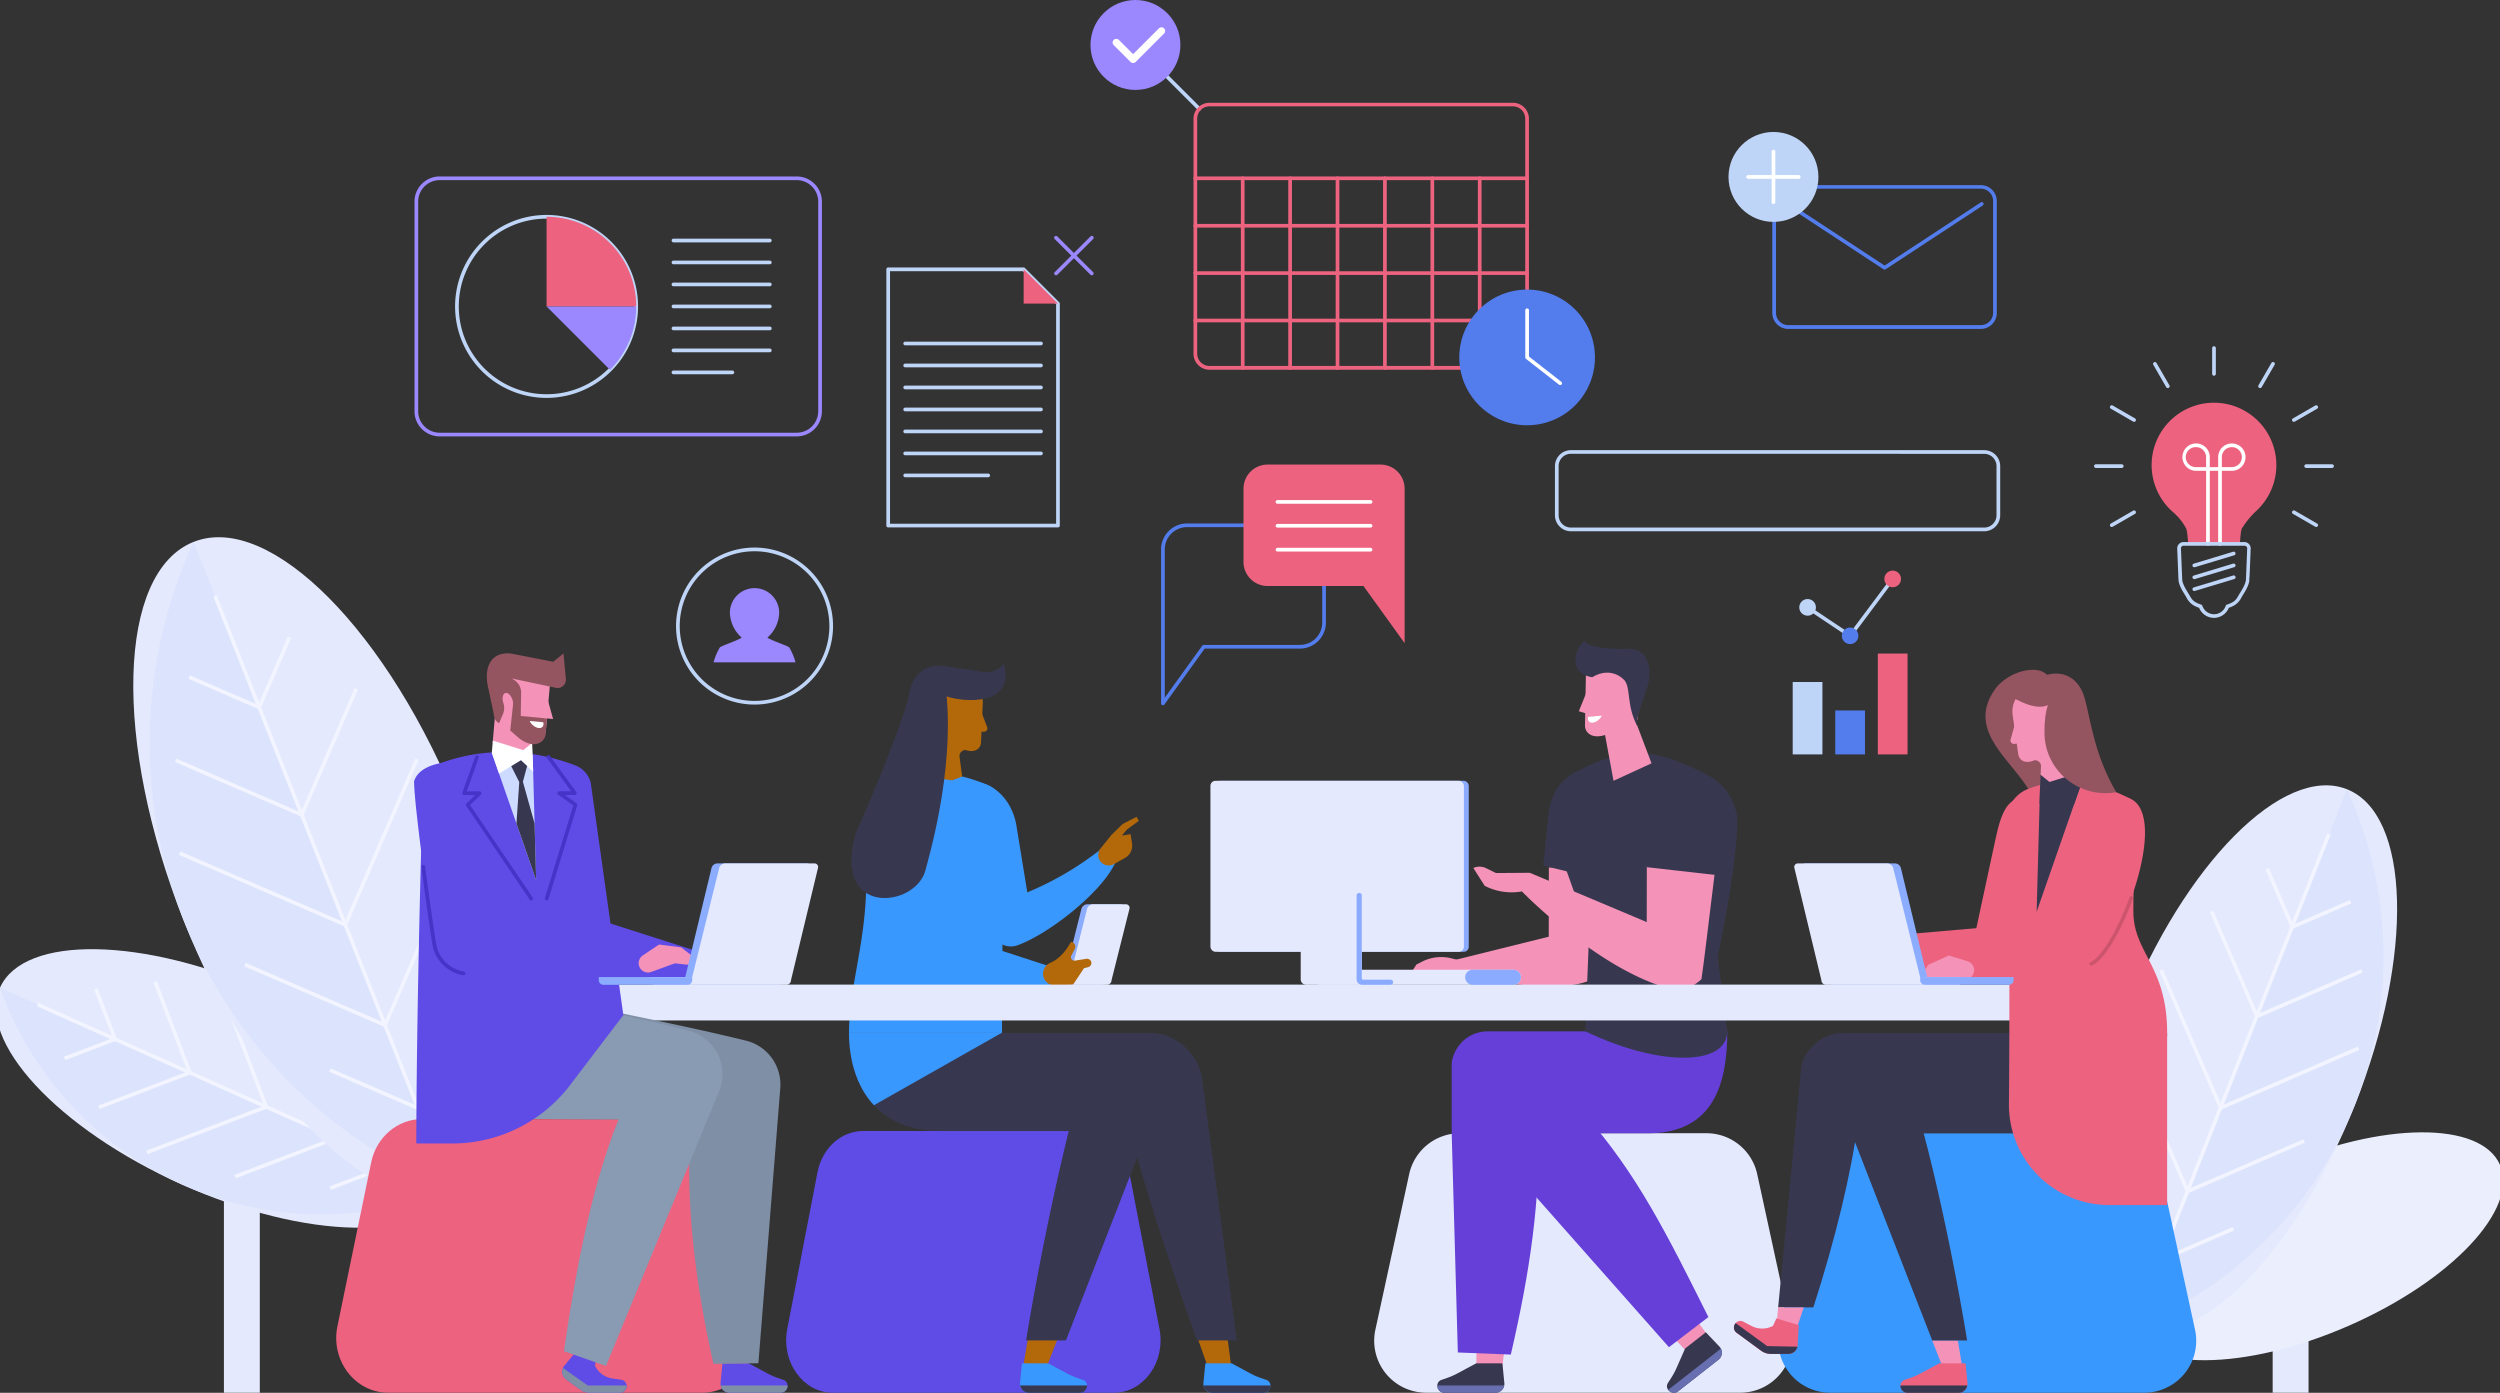 <svg xmlns="http://www.w3.org/2000/svg" viewBox="0 0 2032.01 1132.05"><rect x="0" y="0" width="2032.01" height="1132.05" fill="#333333" stroke="none"/><defs><style>.cls-1{fill:#e4e9fd;}.cls-2{fill:#f492b8;}.cls-3{fill:#653fd8;}.cls-4{fill:#37384f;}.cls-5{fill:#676fb0;}.cls-6{fill:#fff;}.cls-7{fill:#5f4ce7;}.cls-8{fill:#3998fe;}.cls-9{fill:#b3680a;}.cls-10{fill:#8cadff;}.cls-11{fill:#ebeffd;}.cls-12{fill:#dce3fd;}.cls-13{fill:#f2f5ff;}.cls-14{fill:#ed637f;}.cls-15{fill:#945561;}.cls-16{fill:#cc556d;}.cls-17{fill:#7f8fa6;}.cls-18{fill:#899ab3;}.cls-19{fill:#ccdbff;}.cls-20{fill:#4534c7;}.cls-21{fill:#8aabff;}.cls-22{fill:#bfd5f7;}.cls-23{fill:#9b87fe;}.cls-24{fill:#537ced;}</style></defs><title>Recurso 1</title><g id="Capa_2" data-name="Capa 2"><g id="Layer_1" data-name="Layer 1"><path class="cls-1" d="M1414.44,1132H1159.2a42.24,42.24,0,0,1-41.28-51.21l27.46-126.42a42.25,42.25,0,0,1,41.28-33.28H1387a42.24,42.24,0,0,1,41.28,33.28l27.46,126.42A42.24,42.24,0,0,1,1414.44,1132Z"/><polygon class="cls-2" points="1220.65 1114.1 1200.02 1114.1 1200.02 1078 1225.23 1078 1220.65 1114.1"/><polygon class="cls-2" points="1392.04 1090.9 1377 1105.04 1352.29 1078.73 1370.66 1061.46 1392.04 1090.9"/><path class="cls-3" d="M1179.93,921.13h159.56c54,0,64.45-41.43,64.45-82.87H1209.67c-20.63,0-29.74,17.76-29.74,27.08Z"/><path class="cls-3" d="M1179.93,921.13l5,178.17L1228,1101c16.06-69.6,23.64-123.77,22.78-187.3Z"/><path class="cls-3" d="M1200.59,918.72,1356.52,1095l32.06-24.49c-33.13-66.39-58.24-116.91-100.42-164.42Z"/><path class="cls-4" d="M1221.17,1108.14H1199.8l-15.28,8.21a58,58,0,0,1-8.43,3.69l-4.49,1.55c-5.65,2-3.61,10.45,2.32,10.45h41.57a7.22,7.22,0,0,0,7.24-8Z"/><path class="cls-5" d="M1168.24,1126.12a5.72,5.72,0,0,0,5.66,5.92h41.58a7.17,7.17,0,0,0,7.12-5.92Z"/><path class="cls-2" d="M1258.92,705.09l-.11,62L1303,785.32c1.37-7.82,7.43-45.57,11.76-80.23Z"/><path class="cls-4" d="M1319.73,655.67c-5.89-20.86-56.67-21.2-60.73,2.34l-4.66,45.53,65,16C1322.13,697.51,1319.71,663.82,1319.73,655.67Z"/><path class="cls-2" d="M1303,785.32c-6.09,27.63-86.41,13-123,7.83l1.41-12.61,85-21.07Z"/><path class="cls-2" d="M1152.2,798.31l8.19-3.94h28.06l.6-13L1180,779a34.19,34.19,0,0,0-24,2.56l-4.68,2.36L1142,798.28A11.74,11.74,0,0,0,1152.2,798.31Z"/><path class="cls-4" d="M1386.49,1082.88l-16.82,13.18-7,15.88a57,57,0,0,1-4.37,8.1l-2.58,4c-3.19,5.08,3.62,10.46,8.28,6.81l32.73-25.65a7.22,7.22,0,0,0,.75-10.77Z"/><path class="cls-5" d="M1355.92,1129.67a5.73,5.73,0,0,0,8.11,1.18l32.72-25.65a7.19,7.19,0,0,0,2-9Z"/><path class="cls-4" d="M1291.19,770.05c-1.67-22.71-19-63.33-29.47-94.89-6.16-18.63,1.16-38.09,17.63-46.89,15.45-8.24,33-16.18,51.31-16.3,19-.12,38.87,8.66,56.66,17.62,15.82,8,25.7,24.6,24.8,41.66-2.48,46.65-16,106.12-16,106.12l7.78,60.89c0,28-54.38,29.21-115.38,0Z"/><path class="cls-2" d="M1338.55,704.11l-.11,62,44.49,29.79c1.37-7.82,7.17-57.11,11.49-91.77Z"/><path class="cls-4" d="M1399.36,654.68c-5.89-20.85-56.67-21.2-60.73,2.35l-.08,47.82,60.46,6.87C1401.76,689.65,1399.33,662.84,1399.36,654.68Z"/><path class="cls-2" d="M1382.93,795.88a29,29,0,0,1-32.79,5.61c-46.26-15.06-95.61-59.18-113-76.78l6.32-15.29L1359,758.11Z"/><path class="cls-2" d="M1207.78,705.61l8.17,4,27.51-.2,1,13.43-4,1a48.07,48.07,0,0,1-33.72-3.85l-9.2-14.45A11.78,11.78,0,0,1,1207.78,705.61Z"/><polygon class="cls-2" points="1304.15 595.05 1311.48 634.64 1342.37 620.43 1325.95 577.05 1304.15 595.05"/><path class="cls-2" d="M1288.28,589.38c-.23,6.25,5.84,11.91,17.59,7.6l25-11.91,3.26-26.45L1324,535.74l-34.75,1.62Z"/><path class="cls-4" d="M1339.1,557.89c4.79-16.46-1.1-31.47-16-30.57-8.71.54-32.95-.41-34.85-6.26-6.91,3.32-15.71,25.79,5.91,29.41,11.33-6.94,21.23-3.14,26.46,2.72,5,7,1.29,19.85,10.14,37-.51-4.19,0-7,1.76-12.38Z"/><polygon class="cls-2" points="1293.27 581.17 1283.27 578.08 1289.22 563.38 1292.44 562.3 1293.27 581.17"/><path class="cls-6" d="M1290.86,582.71c-.72,2.9.82,5,3.71,4.69s6-2.77,7.38-5.72Z"/><path class="cls-7" d="M905.46,1132H676.86c-24.13,0-42.1-25.09-37-51.65l24.6-127.5c3.78-19.58,19.17-33.56,37-33.56H880.86c17.8,0,33.2,14,37,33.56l24.59,127.5C947.55,1107,929.59,1132,905.46,1132Z"/><path class="cls-4" d="M690.07,839.57c0,36.43,17.3,79.76,74.9,79.76H926l9.7-79.76Z"/><path class="cls-8" d="M690.07,839.57c0,20.36,5.41,42.87,20.24,58.77l103.75-58.77Z"/><polygon class="cls-9" points="835.85 1085.82 831.95 1109.23 851.46 1109.23 860.56 1085.82 835.85 1085.82"/><path class="cls-4" d="M925.93,841.24a32.94,32.94,0,0,0-41.81,21.67C864.81,925.7,844.9,1022.63,834,1089.5H866.4l79.51-204.18A32.91,32.91,0,0,0,925.93,841.24Z"/><path class="cls-8" d="M830.65,1108.14H852l15.27,8.21a58,58,0,0,0,8.43,3.69l4.5,1.55c5.64,2,3.6,10.45-2.32,10.45H836.32a7.22,7.22,0,0,1-7.24-8Z"/><path class="cls-4" d="M883.57,1126.12a5.73,5.73,0,0,1-5.66,5.93H836.34a7.18,7.18,0,0,1-7.12-5.93Z"/><polygon class="cls-9" points="972.81 1085.82 981.04 1109.23 1000.55 1109.23 997.52 1085.82 972.81 1085.82"/><path class="cls-4" d="M935.67,839.57c-20.16,0-30.16,23.18-26.43,40.85,13.25,62.79,39.84,142.21,63.66,209.08h32.36L977,876.56C975.31,858.85,956.38,839.57,935.67,839.57Z"/><path class="cls-8" d="M979.72,1108.14h21.37l15.27,8.21a58,58,0,0,0,8.43,3.69l4.5,1.55c5.64,2,3.6,10.45-2.32,10.45H985.39a7.22,7.22,0,0,1-7.24-8Z"/><path class="cls-4" d="M1032.64,1126.12a5.73,5.73,0,0,1-5.66,5.93H985.41a7.18,7.18,0,0,1-7.12-5.93Z"/><path class="cls-9" d="M797.39,603.16c-.16,6-6.28,10.42-17.22,4.48l-10.09-5.21a28.23,28.23,0,0,1-15.17-27.27l.3-3.89a21.14,21.14,0,0,1,2.53-8.52l1.29-2.36a21.19,21.19,0,0,1,39.76,11.1Z"/><path class="cls-9" d="M793.82,594.75l6,0a2.73,2.73,0,0,0,2.57-3.72l-4.25-11-4.22,0Z"/><path class="cls-8" d="M895,690.08a254.14,254.14,0,0,1-60,35.24l-9.15-56.06c-4.8-22.59-22.26-36-38.61-33-37,13.16,14.69,115,20.77,125.25a15.82,15.82,0,0,0,18.9,6.86c25.14-8.94,68.43-42.75,79.54-67.09Z"/><path class="cls-8" d="M816.45,660.26a23.09,23.09,0,0,0-14.51-22.6c-15.52-6.17-28.59-9.4-42.25-9.09-31.81.72-59.7,27.8-56.77,59.48,6.19,66.87-12.85,107.38-12.85,151.52H814.44S814.85,691.84,816.45,660.26Z"/><path class="cls-9" d="M755.93,580.72l28.48,28.8c-3,.66-4.95,2.82-4.46,5.71l2.1,15.92-8.18,3.14-27.46-3.86Z"/><path class="cls-10" d="M868.23,800.46h26.85a3.82,3.82,0,0,0,3.82-3.81l14.56-57.84a2.94,2.94,0,0,0-2.93-3.82H883.68a5.1,5.1,0,0,0-4.7,3.82l-14.56,57.84A3.81,3.81,0,0,0,868.23,800.46Z"/><path class="cls-1" d="M872.81,800.46h26.85a3.82,3.82,0,0,0,3.82-3.81L918,738.81a2.94,2.94,0,0,0-2.93-3.82H888.26a5.1,5.1,0,0,0-4.7,3.82L869,796.65A3.82,3.82,0,0,0,872.81,800.46Z"/><path class="cls-8" d="M755.18,683.76c-5.18-24.52-26.25-45.63-39-34.93-39.2,32.92,21.5,130.26,31.38,134.62l21-24.09Z"/><path class="cls-8" d="M752.57,769.65l9-14,90.94,29.6,4.45,15.65c-27.68,3.41-81.17-1.91-109.36-17.47Z"/><path class="cls-9" d="M882.84,779.36l-9.05,1.44a2.83,2.83,0,0,1-3-4.11l2.61-5a4,4,0,0,0-2.91-6.14c-4.12,7.37-9.16,13.65-16.71,17a9.73,9.73,0,0,0-6,9.64,9.52,9.52,0,0,0,9.86,8.73l14.53-.56L881.05,787l3.46-.91a3.48,3.48,0,0,0,2.49-4.19A3.63,3.63,0,0,0,882.84,779.36Z"/><path class="cls-4" d="M816,539.52c-4.52,4.76-9.71,7.69-16.29,6.68l-31.92-4.76c-14.2-2.27-25.71,5.46-28.65,22-3.19,18-28.45,80.39-43.44,113.4-20.28,68.75,48.59,61.35,56.52,30.45,2.42-9.43,23-78.42,17.23-141.25C781.64,570.39,825.29,575.16,816,539.52Z"/><path class="cls-9" d="M893.59,698.81a8.55,8.55,0,0,0,11.78,3.57l9.43-5.26a11.54,11.54,0,0,0,5.31-11.6L918.94,678l-7.07,1.17L916,674.2l9.61-7-1.8-3.27-11.24,5.76-9.15,8.88-8.88,11.05a8.55,8.55,0,0,0-.95,9.23Z"/><path class="cls-1" d="M1770.68,800.3h-1483A105.84,105.84,0,0,0,182,906v226h29.17V906a76.55,76.55,0,0,1,76.55-76.55h1483A76.55,76.55,0,0,1,1847.23,906v226h29.17V906A105.84,105.84,0,0,0,1770.68,800.3Z"/><ellipse class="cls-11" cx="1880.3" cy="1013.05" rx="165.51" ry="70.71" transform="translate(-248.18 835.95) rotate(-23.56)"/><ellipse class="cls-1" cx="1820.89" cy="860.35" rx="235.4" ry="100.57" transform="translate(350.39 2236.38) rotate(-68.39)"/><path class="cls-12" d="M1734.19,1079.2a325.78,325.78,0,0,0,173.39-437.7Z"/><rect class="cls-13" x="1597.89" y="877.1" width="431.53" height="3" transform="translate(328.99 2241.34) rotate(-68.4)"/><polygon class="cls-13" points="1862.47 755.38 1841.38 706.63 1844.14 705.44 1864.03 751.44 1910.03 731.54 1911.22 734.29 1862.47 755.38"/><polygon class="cls-13" points="1833.68 828.06 1796.2 741.41 1798.95 740.22 1835.24 824.12 1919.14 787.83 1920.33 790.58 1833.68 828.06"/><polygon class="cls-13" points="1804.22 902.43 1755.17 789.03 1757.92 787.84 1805.78 898.49 1916.42 850.63 1917.62 853.39 1804.22 902.43"/><polygon class="cls-13" points="1777.33 970.31 1735.76 874.22 1738.52 873.03 1778.89 966.37 1872.23 925.99 1873.42 928.75 1777.33 970.31"/><polygon class="cls-13" points="1755.11 1026.39 1728.78 965.51 1731.54 964.32 1756.67 1022.44 1814.8 997.3 1815.99 1000.06 1755.11 1026.39"/><ellipse class="cls-1" cx="182.9" cy="884.65" rx="85.61" ry="200.39" transform="translate(-699.27 690.1) rotate(-65.88)"/><path class="cls-12" d="M365.79,966.54A277.33,277.33,0,0,1,0,802.77Z"/><rect class="cls-13" x="196.65" y="707.8" width="3" height="367.36" transform="translate(-696.48 708.05) rotate(-65.88)"/><polygon class="cls-13" points="53 861.71 51.93 858.9 91.59 843.77 76.46 804.12 79.26 803.05 95.46 845.51 53 861.71"/><polygon class="cls-13" points="80.9 901.43 79.83 898.63 152.33 870.97 124.67 798.47 127.47 797.4 156.2 872.7 80.9 901.43"/><polygon class="cls-13" points="119.88 938.1 118.81 935.29 214.48 898.79 177.98 803.12 180.78 802.05 218.35 900.53 119.88 938.1"/><polygon class="cls-13" points="191.6 957.77 190.53 954.97 271.21 924.19 240.43 843.51 243.23 842.44 275.08 925.92 191.6 957.77"/><polygon class="cls-13" points="268.99 967.11 267.92 964.31 318.07 945.17 298.94 895.01 301.74 893.95 321.95 946.91 268.99 967.11"/><ellipse class="cls-1" cx="261.59" cy="703.49" rx="120.88" ry="282.94" transform="translate(-240.7 145.79) rotate(-21.61)"/><path class="cls-12" d="M365.79,966.54A391.6,391.6,0,0,1,157.38,440.43Z"/><rect class="cls-13" x="268.78" y="466.08" width="3" height="518.69" transform="translate(-248.17 150.53) rotate(-21.61)"/><polygon class="cls-13" points="211.45 576.92 153.13 551.69 154.32 548.94 209.89 572.97 233.92 517.4 236.68 518.6 211.45 576.92"/><polygon class="cls-13" points="246.06 664.28 142.18 619.35 143.37 616.6 244.5 660.34 288.23 559.21 290.99 560.4 246.06 664.28"/><polygon class="cls-13" points="281.47 753.67 145.44 694.84 146.63 692.08 279.91 749.73 337.55 616.45 340.3 617.64 281.47 753.67"/><polygon class="cls-13" points="313.79 835.26 198.56 785.42 199.76 782.66 312.23 831.31 360.87 718.84 363.63 720.03 313.79 835.26"/><polygon class="cls-13" points="340.49 902.66 267.6 871.13 268.79 868.38 338.93 898.72 369.26 828.58 372.02 829.77 340.49 902.66"/><path class="cls-8" d="M1742.85,1132H1487.61a42.24,42.24,0,0,1-41.28-51.21l27.46-126.42a42.24,42.24,0,0,1,41.28-33.28h200.32a42.25,42.25,0,0,1,41.28,33.28l27.46,126.42A42.24,42.24,0,0,1,1742.85,1132Z"/><path class="cls-14" d="M570.78,1132H315.54c-26.94,0-47-26.23-41.28-54l27.46-133.3c4.22-20.48,21.41-35.09,41.28-35.09H543.32c19.87,0,37.06,14.61,41.28,35.09L612.06,1078C617.78,1105.81,597.72,1132,570.78,1132Z"/><path class="cls-4" d="M1510.46,909.89c61.5,4.42,132.68,11.24,174.46,11.24,53.07,0,76.53-45.07,76.53-81.5H1497.77c-20.28,0-32,17.47-33.53,26.64Z"/><polygon class="cls-4" points="1538.32 872.71 1684.92 921.13 1529.2 921.13 1538.32 872.71"/><path class="cls-4" d="M1464.24,866.27l46.22,43.62c-5.52,43.82-19.18,98.85-36.56,152.76h-28.61Z"/><path class="cls-2" d="M1466.1,1062.65q-3,9.27-6.15,18.44h-16.44l1.78-18.44Z"/><polygon class="cls-2" points="1591.33 1089.51 1594.62 1109.24 1578.18 1109.24 1570.51 1089.51 1591.33 1089.51"/><path class="cls-4" d="M1518.35,872A28.87,28.87,0,0,1,1555,891c16.92,55,34.37,139.93,43.88,198.52h-28.35l-69.66-178.89A28.83,28.83,0,0,1,1518.35,872Z"/><path class="cls-14" d="M1597.6,1108.14h-21.36l-15.27,8.21a58,58,0,0,1-8.43,3.69l-4.49,1.55c-5.65,2-3.61,10.45,2.32,10.45h41.56a7.22,7.22,0,0,0,7.24-8Z"/><path class="cls-4" d="M1544.69,1126.12a5.73,5.73,0,0,0,5.66,5.93h41.57a7.18,7.18,0,0,0,7.11-5.93Z"/><path class="cls-15" d="M1622.35,559.1l50.62,5.7,8.84,31.55,11.76,55.28-38.38,6.73C1651.19,625.45,1592.16,599.78,1622.35,559.1Z"/><path class="cls-14" d="M1626.28,783.53c22.23-9.82,56.12-120.31,22.62-134.59-16.35-3-22.13,10.4-26.93,33l-16.68,77.52Z"/><path class="cls-2" d="M1488.07,763.05l9.07.55L1521,777.38l7.55-11.17-16.1-15.41-18.12-.77-15.13,8A11.72,11.72,0,0,0,1488.07,763.05Z"/><path class="cls-14" d="M1626.28,783.53,1624.53,769,1619,753.31l-95.25,8.29L1520.17,782l50.89,8.81C1590.59,790.5,1610.75,787.93,1626.28,783.53Z"/><path class="cls-14" d="M1761.45,836.71c-1-52.31-27.46-62.58-27.46-96.13,0-29.69,2.8-56.93-2.9-91.64-34.95-16.88-54.71-18-82.38-7.79a27,27,0,0,0-17.52,26.49c3.21,75.68,1.68,230.33,1.68,230.33a81.5,81.5,0,0,0,81.5,81.5h47.08Z"/><path class="cls-14" d="M1699.72,783.53c22.23-9.82,64.87-120.31,31.37-134.59-16.35-3-30.88,10.4-35.68,33l-16.68,77.52Z"/><path class="cls-14" d="M1695.89,769.37l-7.78-14.68-93.06,21.94-.56,21.14h56.7c17.62-3.18,35.09-8.22,48.53-14.24Z"/><path class="cls-2" d="M1567.8,798.54l8.35-3.59,20.41,1.17a7.59,7.59,0,0,0,2.66-14.83L1584,776.65l-16.53,7.46-9.91,14A11.74,11.74,0,0,0,1567.8,798.54Z"/><path class="cls-16" d="M1699.72,785a1.48,1.48,0,0,1-1.37-.89,1.5,1.5,0,0,1,.76-2c8.79-3.89,22.19-26.14,31.86-52.92a1.5,1.5,0,0,1,2.82,1c-8.25,22.84-22.23,49.68-33.46,54.64A1.49,1.49,0,0,1,1699.72,785Z"/><polygon class="cls-4" points="1658.14 639.81 1655.38 741.13 1691.39 637.77 1658.14 639.81"/><path class="cls-2" d="M1679.46,586.36l-25.52,31.45c3.1.36,5.2,2.32,5,5.24l-.32,6.7,8.23,11.67,23.85-11.67Z"/><polygon class="cls-4" points="1691.39 637.77 1690.53 627.83 1665.84 635.59 1658.62 629.75 1658.15 639.54 1657.78 653.13 1667.67 643.82 1685.53 654.58 1691.39 637.77"/><path class="cls-2" d="M1640.41,612.75c.73,5.94,7.27,9.75,17.56,2.77l9.53-6.17a28.22,28.22,0,0,0,12.44-28.61l-.68-3.85a21.24,21.24,0,0,0-3.36-8.22l-1.52-2.23a21.18,21.18,0,0,0-38.47,14.93Z"/><path class="cls-2" d="M1643.13,604l-6,.64a2.74,2.74,0,0,1-2.93-3.45l3.16-11.34,4.19-.45Z"/><path class="cls-15" d="M1622.35,559.1c11.05-13.75,33.5-19.11,41.44-10.65,13.91-3.65,26.12,2.91,30.65,19.08,4.94,17.59,7.46,45,25.59,76.39-29.83,5.31-57.62-17.17-58.26-47.47-.2-9.73.86-17.47,2.78-23.36C1652.87,578.6,1634,566,1622.35,559.1Z"/><path class="cls-14" d="M1461.2,1092.45l.81-15.36-18.15-5.5-2.74,6.07a18.66,18.66,0,0,1-11,2.06l-.24,0a18.72,18.72,0,0,1-6.27-2l-7.19-3.78c-5.91-1.82-9.74,5.82-4.88,9.39l19.81,14.51a13.75,13.75,0,0,0,8.13,2.66h14.14A7.57,7.57,0,0,0,1461.2,1092.45Z"/><path class="cls-4" d="M1439.51,1100.46h14.14a7.54,7.54,0,0,0,7.33-5.87l-24.62-.48-25.6-18.67a5.25,5.25,0,0,0,.81,7.85l19.81,14.51A13.75,13.75,0,0,0,1439.51,1100.46Z"/><path class="cls-7" d="M458.64,1110.1l10.16-12.25,16.15,5.68-1.37,6.51a18.56,18.56,0,0,0,7.63,8.15l.21.12a18.83,18.83,0,0,0,6.24,2.08l8,1.2c5.84,2,4.41,10.46-1.62,10.46H479.52a13.77,13.77,0,0,1-8.12-2.66L460,1121A7.56,7.56,0,0,1,458.64,1110.1Z"/><path class="cls-17" d="M457.58,1111.91l20.11,14.21h31.54a5.46,5.46,0,0,1-5.42,5.93H479.52a13.77,13.77,0,0,1-8.12-2.66L460,1121A7.54,7.54,0,0,1,457.58,1111.91Z"/><path class="cls-7" d="M587.23,1108.14h21.36l15.27,8.21a58,58,0,0,0,8.43,3.69l4.5,1.55c5.64,2,3.6,10.45-2.32,10.45H592.9a7.22,7.22,0,0,1-7.24-8Z"/><path class="cls-17" d="M640.14,1126.12a5.73,5.73,0,0,1-5.66,5.93H592.91a7.18,7.18,0,0,1-7.11-5.93Z"/><path class="cls-17" d="M344.63,795.41l5.84,63.85a55.18,55.18,0,0,0,54.75,50.15l137.49.5a18.07,18.07,0,0,1,18,18.9c-2.52,51.35,4.08,112.67,19.16,179.73l36.56-.49L634.2,884.6a36.77,36.77,0,0,0-27.82-38.75C534.75,828.24,402.55,802.8,344.63,795.41Z"/><path class="cls-18" d="M349.72,795.41l5.84,63.84a55.18,55.18,0,0,0,54.76,50.16c30,.11,64.68.25,92.49.37-20,49.63-33.86,114.25-44.4,188.5l34.13,12,92.14-223.87a36.3,36.3,0,0,0-24.77-48.56C496.87,821.8,404.15,802.36,349.72,795.41Z"/><path class="cls-7" d="M478.73,635.16c-6.58-23-57-17.13-60.63,4.24C420.44,660.23,454,787.22,454,787.22l23.05-5.61,16.69-10.31Z"/><path class="cls-2" d="M628.3,791.35l-8.91-1.8-26.56,7.19L588.4,784l19.52-10.76,17.71,3.91L638.2,788.8A11.76,11.76,0,0,1,628.3,791.35Z"/><path class="cls-7" d="M592.83,781.57,478.29,744.91,454,787.22c19.23,6.76,38,10.35,58.13,12.27h80.67Z"/><path class="cls-7" d="M467.93,622.26c-34.43-13.33-73.71-15.43-110.9-1.56a20.6,20.6,0,0,0-13.3,18.74c-1.63,57.76-5,176-5.39,290h29.2A120.54,120.54,0,0,0,462,883.77l44.66-58.7L480.15,636.3A20.3,20.3,0,0,0,467.93,622.26Z"/><polygon class="cls-19" points="432.99 613.93 435.76 715.25 399.74 611.9 432.99 613.93"/><path class="cls-2" d="M402.92,575.07l34.27,16.87c-3.1.35-5.2,2.32-5,5.24l.32,6.7-8.23,11.67-23.85-11.67Z"/><polygon class="cls-6" points="399.74 611.9 400.6 601.96 425.3 609.71 432.51 603.88 432.98 613.67 433.35 627.26 423.46 617.94 405.6 628.71 399.74 611.9"/><polygon class="cls-4" points="423.46 617.94 415.52 622.73 422.06 635.7 419.77 669.36 435.76 715.25 434.5 669.36 425.01 635.38 428.45 622.64 423.46 617.94"/><path class="cls-2" d="M443.68,593.84c-.44,6.25-7.1,11.23-18.34,5.69L405.69,587.8l-4.38-29.49,12.54-21.69,34.43,5.32Z"/><path class="cls-15" d="M458,531.13l-8.33,6.77-34.29-6.7c-14.85-1.53-22,8.95-19,25.86l4.41,20.57c1.1,5.16.77,7.91,4.86,10.17l3.24-7.57a13.09,13.09,0,0,0,.17-9.09c-1.14-3.72-.38-7.21,1.68-7.84s4.65,1.83,5.78,5.5a10.2,10.2,0,0,1,.38,4.81s-2.16,20.17-2.16,20.17l6.79,5.94c11.21,8.93,19.86,5,21.87-1.9l1.11-13.88-21.22-2,.28-18.83a12.07,12.07,0,0,0-5.53-10.35l-2-1.29,36.61,7.76a6.86,6.86,0,0,0,7.32-7.33Z"/><path class="cls-7" d="M397.48,747.26l-.18-109.8c-4.06-23.55-54.84-23.2-60.74-2.35.08,21,14.2,119.77,16.44,132.56a28.93,28.93,0,0,0,23.57,23.46c46.5,14.32,121.76,5.73,146.12,1.35l.31-14.87Z"/><path class="cls-2" d="M557.55,784l-9-1L529.33,790a7.59,7.59,0,0,1-6.86-13.42l13.18-8.87,18,2.33,13.54,10.48A11.71,11.71,0,0,1,557.55,784Z"/><path class="cls-20" d="M376.57,792.63l-.26,0a30.57,30.57,0,0,1-24.79-24.68c-1.13-6.48-5.22-34.34-9-63.28a1.5,1.5,0,0,1,3-.39c3.82,28.9,7.9,56.7,9,63.15a27.58,27.58,0,0,0,22.35,22.25,1.5,1.5,0,0,1-.26,3Z"/><path class="cls-20" d="M444.35,731.87a1.39,1.39,0,0,1-.44-.07,1.49,1.49,0,0,1-1-1.87L466,654.71l-12.37-8.82a1.5,1.5,0,0,1,.87-2.72h9.75l-19.63-26.95a1.5,1.5,0,0,1,2.43-1.77l21.36,29.34a1.49,1.49,0,0,1,.12,1.56,1.48,1.48,0,0,1-1.33.82h-8l9.43,6.73a1.49,1.49,0,0,1,.56,1.66l-23.41,76.25A1.5,1.5,0,0,1,444.35,731.87Z"/><path class="cls-20" d="M431.77,731.87a1.51,1.51,0,0,1-1.25-.66L378.93,655a1.49,1.49,0,0,1,.2-1.92l7.09-6.87h-9a1.49,1.49,0,0,1-1.41-2l10.51-29.34a1.5,1.5,0,1,1,2.83,1l-9.8,27.33h10.57a1.5,1.5,0,0,1,1,2.58l-8.85,8.57L433,729.53a1.51,1.51,0,0,1-.4,2.08A1.54,1.54,0,0,1,431.77,731.87Z"/><polygon class="cls-2" points="439.59 583.4 449.58 584.48 445.35 569.25 441.15 568.8 439.59 583.4"/><path class="cls-6" d="M441.59,587.05c.72,2.9-.82,5-3.71,4.69s-6-2.77-7.38-5.72Z"/><path class="cls-1" d="M1230.32,800.46H1073.57a6.12,6.12,0,1,1,0-12.23h156.75a6.12,6.12,0,0,1,0,12.23Z"/><path class="cls-21" d="M1230.32,800.46h-33.06a6.12,6.12,0,1,1,0-12.23h33.06a6.12,6.12,0,0,1,0,12.23Z"/><rect class="cls-21" x="987.8" y="634.64" width="206.02" height="138.97" rx="4.07"/><rect class="cls-1" x="983.84" y="634.64" width="206.02" height="138.97" rx="4.07"/><path class="cls-1" d="M1130.08,796.27H1108a1.16,1.16,0,0,1-1.16-1.16V728a2.1,2.1,0,0,0-2.09-2.1h-45.43a2.1,2.1,0,0,0-2.1,2.1v68a4.43,4.43,0,0,0,4.44,4.43h68.57a2.1,2.1,0,0,0,2.09-2.31A2.18,2.18,0,0,0,1130.08,796.27Z"/><path class="cls-21" d="M1130.08,796.27H1108a1.16,1.16,0,0,1-1.16-1.16V728a2.1,2.1,0,1,0-4.19,0v68a4.43,4.43,0,0,0,4.43,4.43h23.15a2.1,2.1,0,0,0,2.09-2.31A2.18,2.18,0,0,0,1130.08,796.27Z"/><path class="cls-10" d="M560.18,800.46h72.66a3.82,3.82,0,0,0,3.82-3.81l21.91-91.06a2.94,2.94,0,0,0-2.93-3.82H583a5.08,5.08,0,0,0-4.69,3.82l-21.92,91.06A3.82,3.82,0,0,0,560.18,800.46Z"/><path class="cls-1" d="M661.91,701.77H589.24a5.08,5.08,0,0,0-4.69,3.82l-21.92,88.6H528.15v2.46a3.82,3.82,0,0,0,3.81,3.81H639.11a3.82,3.82,0,0,0,3.82-3.81l21.91-91.06A2.94,2.94,0,0,0,661.91,701.77Z"/><path class="cls-10" d="M562.63,794.19v2.46a3.82,3.82,0,0,1-3.81,3.81H490.51a3.82,3.82,0,0,1-3.81-3.81v-2.46Z"/><path class="cls-10" d="M1563.16,800.46H1490.5a3.82,3.82,0,0,1-3.82-3.81l-21.91-91.06a2.94,2.94,0,0,1,2.93-3.82h72.67a5.08,5.08,0,0,1,4.69,3.82L1567,796.65A3.82,3.82,0,0,1,1563.16,800.46Z"/><path class="cls-1" d="M1461.43,701.77h72.67a5.1,5.1,0,0,1,4.7,3.82l21.91,88.6h34.48v2.46a3.82,3.82,0,0,1-3.81,3.81H1484.23a3.82,3.82,0,0,1-3.82-3.81l-21.91-91.06A2.94,2.94,0,0,1,1461.43,701.77Z"/><path class="cls-10" d="M1560.71,794.19v2.46a3.82,3.82,0,0,0,3.81,3.81h68.31a3.81,3.81,0,0,0,3.81-3.81v-2.46Z"/><path class="cls-22" d="M1612.77,431.83h-335.9a13.05,13.05,0,0,1-13-13V378.89a13,13,0,0,1,13-13h335.9a13,13,0,0,1,13,13V418.8A13.05,13.05,0,0,1,1612.77,431.83Zm-335.9-63a10,10,0,0,0-10,10V418.8a10,10,0,0,0,10,10h335.9a10,10,0,0,0,10-10V378.89a10,10,0,0,0-10-10Z"/><path class="cls-23" d="M647.58,354.71H357.37a20.49,20.49,0,0,1-20.47-20.47V163.89a20.49,20.49,0,0,1,20.47-20.47H647.58a20.49,20.49,0,0,1,20.47,20.47V334.24A20.49,20.49,0,0,1,647.58,354.71ZM357.37,146.42a17.49,17.49,0,0,0-17.47,17.47V334.24a17.49,17.49,0,0,0,17.47,17.47H647.58a17.48,17.48,0,0,0,17.47-17.47V163.89a17.49,17.49,0,0,0-17.47-17.47Z"/><path class="cls-22" d="M444.26,323.42a74.36,74.36,0,1,1,74.36-74.35A74.43,74.43,0,0,1,444.26,323.42Zm0-145.71a71.36,71.36,0,1,0,71.36,71.36A71.44,71.44,0,0,0,444.26,177.71Z"/><path class="cls-14" d="M444.26,176.21v72.86h72.86A72.86,72.86,0,0,0,444.26,176.21Z"/><path class="cls-23" d="M444.26,249.07l51.52,51.51a72.6,72.6,0,0,0,21.34-51.51Z"/><path class="cls-22" d="M625.71,197H547.4a1.5,1.5,0,0,1,0-3h78.31a1.5,1.5,0,0,1,0,3Z"/><path class="cls-22" d="M625.71,214.82H547.4a1.5,1.5,0,0,1,0-3h78.31a1.5,1.5,0,0,1,0,3Z"/><path class="cls-22" d="M625.71,232.7H547.4a1.5,1.5,0,0,1,0-3h78.31a1.5,1.5,0,0,1,0,3Z"/><path class="cls-22" d="M625.71,250.57H547.4a1.5,1.5,0,0,1,0-3h78.31a1.5,1.5,0,0,1,0,3Z"/><path class="cls-22" d="M625.71,268.44H547.4a1.5,1.5,0,0,1,0-3h78.31a1.5,1.5,0,0,1,0,3Z"/><path class="cls-22" d="M625.71,286.31H547.4a1.5,1.5,0,0,1,0-3h78.31a1.5,1.5,0,0,1,0,3Z"/><path class="cls-22" d="M595.27,304.18H547.4a1.5,1.5,0,0,1,0-3h47.87a1.5,1.5,0,0,1,0,3Z"/><path class="cls-22" d="M859.93,428.69h-138a1.5,1.5,0,0,1-1.5-1.5V218.89a1.5,1.5,0,0,1,1.5-1.5H832a1.5,1.5,0,0,1,1.06.44l27.9,27.9a1.5,1.5,0,0,1,.44,1.06v180.4A1.5,1.5,0,0,1,859.93,428.69Zm-136.51-3h135V247.41l-27-27h-108Z"/><polygon class="cls-14" points="832.03 246.79 859.93 246.79 832.03 218.89 832.03 246.79"/><path class="cls-22" d="M846.1,280.69H735.75a1.5,1.5,0,0,1,0-3H846.1a1.5,1.5,0,0,1,0,3Z"/><path class="cls-22" d="M846.1,298.56H735.75a1.5,1.5,0,0,1,0-3H846.1a1.5,1.5,0,0,1,0,3Z"/><path class="cls-22" d="M846.1,316.43H735.75a1.5,1.5,0,0,1,0-3H846.1a1.5,1.5,0,0,1,0,3Z"/><path class="cls-22" d="M846.1,334.31H735.75a1.5,1.5,0,0,1,0-3H846.1a1.5,1.5,0,0,1,0,3Z"/><path class="cls-22" d="M846.1,352.18H735.75a1.5,1.5,0,0,1,0-3H846.1a1.5,1.5,0,0,1,0,3Z"/><path class="cls-22" d="M846.1,370.05H735.75a1.5,1.5,0,0,1,0-3H846.1a1.5,1.5,0,0,1,0,3Z"/><path class="cls-22" d="M803.2,387.92H735.75a1.5,1.5,0,0,1,0-3H803.2a1.5,1.5,0,0,1,0,3Z"/><path class="cls-24" d="M945.23,573.23a1.49,1.49,0,0,1-1.5-1.5V446.56a21.13,21.13,0,0,1,21.1-21.1h91.77a21.12,21.12,0,0,1,21.1,21.1v59.53a21.11,21.11,0,0,1-21.1,21.09H979.18l-32.73,45.43A1.49,1.49,0,0,1,945.23,573.23Zm19.6-144.77a18.12,18.12,0,0,0-18.1,18.1V567.08l30.46-42.27a1.53,1.53,0,0,1,1.22-.63h78.19a18.11,18.11,0,0,0,18.1-18.09V446.56a18.12,18.12,0,0,0-18.1-18.1Z"/><path class="cls-14" d="M1122.09,377.6h-91.78a19.6,19.6,0,0,0-19.59,19.6v59.53a19.59,19.59,0,0,0,19.59,19.59h77.93l33.44,46.43V397.2A19.6,19.6,0,0,0,1122.09,377.6Z"/><path class="cls-6" d="M1114,409.43h-75.64a1.5,1.5,0,0,1,0-3H1114a1.5,1.5,0,0,1,0,3Z"/><path class="cls-6" d="M1114,428.85h-75.64a1.5,1.5,0,0,1,0-3H1114a1.5,1.5,0,0,1,0,3Z"/><path class="cls-6" d="M1114,448.28h-75.64a1.5,1.5,0,0,1,0-3H1114a1.5,1.5,0,0,1,0,3Z"/><path class="cls-14" d="M1834.35,414.87a50.69,50.69,0,1,0-67.66,1.76,45.1,45.1,0,0,1,9.9,12.36c.5.88,1.16,1.74,2,13.09h42c.73-11.26,1.34-12,1.81-12.81A70,70,0,0,1,1834.35,414.87Z"/><path class="cls-22" d="M1799.54,305.38a1.5,1.5,0,0,1-1.5-1.5V282.93a1.5,1.5,0,1,1,3,0v20.95A1.5,1.5,0,0,1,1799.54,305.38Z"/><path class="cls-22" d="M1762,315.43a1.51,1.51,0,0,1-1.3-.75l-10.47-18.15a1.5,1.5,0,1,1,2.6-1.5l10.47,18.15a1.49,1.49,0,0,1-.55,2.05A1.43,1.43,0,0,1,1762,315.43Z"/><path class="cls-22" d="M1734.59,342.88a1.59,1.59,0,0,1-.75-.2L1715.7,332.2a1.5,1.5,0,1,1,1.5-2.6l18.14,10.48a1.5,1.5,0,0,1-.75,2.8Z"/><path class="cls-22" d="M1724.55,380.37h-21a1.5,1.5,0,0,1,0-3h21a1.5,1.5,0,0,1,0,3Z"/><path class="cls-22" d="M1716.45,428.35a1.5,1.5,0,0,1-.75-2.8l18.14-10.48a1.5,1.5,0,0,1,1.5,2.6l-18.14,10.48A1.59,1.59,0,0,1,1716.45,428.35Z"/><path class="cls-22" d="M1882.63,428.35a1.53,1.53,0,0,1-.75-.2l-18.15-10.48a1.5,1.5,0,1,1,1.5-2.6l18.15,10.48a1.5,1.5,0,0,1-.75,2.8Z"/><path class="cls-22" d="M1895.48,380.37h-21a1.5,1.5,0,0,1,0-3h21a1.5,1.5,0,0,1,0,3Z"/><path class="cls-22" d="M1864.49,342.88a1.5,1.5,0,0,1-.76-2.8l18.15-10.48a1.5,1.5,0,0,1,1.5,2.6l-18.15,10.48A1.52,1.52,0,0,1,1864.49,342.88Z"/><path class="cls-22" d="M1837,315.43a1.48,1.48,0,0,1-.75-.2,1.51,1.51,0,0,1-.55-2.05L1846.21,295a1.5,1.5,0,0,1,2.6,1.5l-10.48,18.15A1.49,1.49,0,0,1,1837,315.43Z"/><path class="cls-6" d="M1794.64,382.67H1785a11.12,11.12,0,1,1,11.12-11.11v9.61A1.5,1.5,0,0,1,1794.64,382.67ZM1785,363.44a8.12,8.12,0,1,0,0,16.23h8.12v-8.11A8.13,8.13,0,0,0,1785,363.44Z"/><path class="cls-6" d="M1814.06,382.67h-9.62a1.5,1.5,0,0,1-1.5-1.5v-9.61a11.12,11.12,0,1,1,11.12,11.11Zm-8.12-3h8.12a8.12,8.12,0,1,0-8.12-8.11Z"/><path class="cls-6" d="M1804.44,443.58a1.5,1.5,0,0,1-1.5-1.5V382.67h-6.8v59.41a1.5,1.5,0,1,1-3,0V381.17a1.5,1.5,0,0,1,1.5-1.5h9.8a1.5,1.5,0,0,1,1.5,1.5v60.91A1.5,1.5,0,0,1,1804.44,443.58Z"/><path class="cls-22" d="M1799.54,502.21a13.07,13.07,0,0,1-12.09-8.17,25.31,25.31,0,0,1-4.41-1.94,16,16,0,0,1-6-6.69c-.3-.54-.59-1.07-.91-1.56-3.19-5-5.34-9.14-5.48-13l-1-24.84a5.13,5.13,0,0,1,5.12-5.43h49.46a5.13,5.13,0,0,1,5.12,5.46l-.49,12.55c-.29,7.5-.43,11-.72,12.61h.2c-.24,3.8-2.35,7.8-5.44,12.64-.31.49-.6,1-.91,1.55a15.77,15.77,0,0,1-6,6.7,24.85,24.85,0,0,1-4.4,1.94A13.08,13.08,0,0,1,1799.54,502.21Zm-24.73-58.63a2.14,2.14,0,0,0-2.12,2.27l1,24.89c.11,3.19,2.09,6.9,5,11.5.35.54.67,1.11,1,1.7,1.12,2,2.28,4.06,4.88,5.56a24,24,0,0,0,4.53,1.92,1.51,1.51,0,0,1,1,.94,10,10,0,0,0,19,0,1.55,1.55,0,0,1,1-.94,23.75,23.75,0,0,0,4.53-1.92c2.61-1.5,3.77-3.57,4.89-5.57.33-.58.65-1.15,1-1.69,2.46-3.85,4.76-7.88,5-11.22.07-1,.63-15.53,1-25.13a2.16,2.16,0,0,0-.58-1.63,2.1,2.1,0,0,0-1.55-.68Z"/><path class="cls-22" d="M1783.56,461.06a1.5,1.5,0,0,1-.44-2.94l32-9.66a1.5,1.5,0,0,1,.87,2.88L1784,461A1.29,1.29,0,0,1,1783.56,461.06Z"/><path class="cls-22" d="M1783.56,470.72a1.5,1.5,0,0,1-.44-2.94l32-9.66A1.5,1.5,0,0,1,1816,461l-32,9.66A1.29,1.29,0,0,1,1783.56,470.72Z"/><path class="cls-22" d="M1783.56,480.38a1.5,1.5,0,0,1-.44-2.94l32-9.66a1.5,1.5,0,1,1,.87,2.87l-32,9.66A1.29,1.29,0,0,1,1783.56,480.38Z"/><path class="cls-24" d="M1610,267.36H1453.52a13,13,0,0,1-13-13v-90.9a13,13,0,0,1,13-13H1610a13,13,0,0,1,13,13v90.9A13,13,0,0,1,1610,267.36Zm-156.47-114a10,10,0,0,0-10,10v90.9a10,10,0,0,0,10,10H1610a10,10,0,0,0,10-10v-90.9a10,10,0,0,0-10-10Z"/><path class="cls-24" d="M1531.76,219.13a1.49,1.49,0,0,1-.83-.25l-79-51.89a1.5,1.5,0,0,1,1.65-2.51l78.22,51.35L1610,164.48a1.5,1.5,0,0,1,1.64,2.51l-79,51.89A1.46,1.46,0,0,1,1531.76,219.13Z"/><circle class="cls-22" cx="1441.48" cy="143.81" r="36.55"/><path class="cls-6" d="M1462,145.31h-41.09a1.5,1.5,0,0,1,0-3H1462a1.5,1.5,0,0,1,0,3Z"/><path class="cls-6" d="M1441.48,165.85a1.5,1.5,0,0,1-1.5-1.5V123.26a1.5,1.5,0,1,1,3,0v41.09A1.5,1.5,0,0,1,1441.48,165.85Z"/><path class="cls-23" d="M858.35,223.76a1.45,1.45,0,0,1-1.06-.44,1.49,1.49,0,0,1,0-2.12l29.05-29a1.5,1.5,0,1,1,2.12,2.12l-29.05,29A1.47,1.47,0,0,1,858.35,223.76Z"/><path class="cls-23" d="M887.4,223.76a1.48,1.48,0,0,1-1.06-.44l-29.05-29a1.5,1.5,0,1,1,2.12-2.12l29.05,29a1.49,1.49,0,0,1,0,2.12A1.45,1.45,0,0,1,887.4,223.76Z"/><path class="cls-22" d="M974.8,90a1.47,1.47,0,0,1-1.06-.44l-34-34a1.5,1.5,0,1,1,2.12-2.12l34,34a1.49,1.49,0,0,1,0,2.12A1.45,1.45,0,0,1,974.8,90Z"/><circle class="cls-23" cx="922.89" cy="36.55" r="36.55"/><path class="cls-6" d="M921,51.22a3,3,0,0,1-2.12-.88L905.14,36.62a3,3,0,0,1,4.24-4.24L921,44l21.21-21.2A3,3,0,0,1,946.42,27L923.09,50.34A3,3,0,0,1,921,51.22Z"/><path class="cls-14" d="M1229.72,300.53H983.08a13,13,0,0,1-13-13v-191a13,13,0,0,1,13-13h246.64a13,13,0,0,1,13,13v191A13,13,0,0,1,1229.72,300.53ZM983.08,86.45a10,10,0,0,0-10,10v191a10,10,0,0,0,10,10h246.64a10,10,0,0,0,10-10v-191a10,10,0,0,0-10-10Z"/><path class="cls-14" d="M1241.25,146.42H971.55a1.5,1.5,0,0,1,0-3h269.7a1.5,1.5,0,0,1,0,3Z"/><path class="cls-14" d="M1241.25,185H971.55a1.5,1.5,0,0,1,0-3h269.7a1.5,1.5,0,0,1,0,3Z"/><path class="cls-14" d="M1241.25,223.48H971.55a1.5,1.5,0,0,1,0-3h269.7a1.5,1.5,0,0,1,0,3Z"/><path class="cls-14" d="M1241.25,262H971.55a1.5,1.5,0,0,1,0-3h269.7a1.5,1.5,0,0,1,0,3Z"/><path class="cls-14" d="M1010.08,300.53a1.5,1.5,0,0,1-1.5-1.5V144.92a1.5,1.5,0,1,1,3,0V299A1.5,1.5,0,0,1,1010.08,300.53Z"/><path class="cls-14" d="M1048.61,300.53a1.5,1.5,0,0,1-1.5-1.5V144.92a1.5,1.5,0,0,1,3,0V299A1.5,1.5,0,0,1,1048.61,300.53Z"/><path class="cls-14" d="M1087.14,300.53a1.5,1.5,0,0,1-1.5-1.5V144.92a1.5,1.5,0,0,1,3,0V299A1.5,1.5,0,0,1,1087.14,300.53Z"/><path class="cls-14" d="M1125.66,300.53a1.5,1.5,0,0,1-1.5-1.5V144.92a1.5,1.5,0,0,1,3,0V299A1.5,1.5,0,0,1,1125.66,300.53Z"/><path class="cls-14" d="M1164.19,300.53a1.5,1.5,0,0,1-1.5-1.5V144.92a1.5,1.5,0,0,1,3,0V299A1.5,1.5,0,0,1,1164.19,300.53Z"/><path class="cls-14" d="M1202.72,300.53a1.5,1.5,0,0,1-1.5-1.5V144.92a1.5,1.5,0,0,1,3,0V299A1.5,1.5,0,0,1,1202.72,300.53Z"/><circle class="cls-24" cx="1241.25" cy="290.52" r="55.14"/><path class="cls-6" d="M1268.12,313a1.53,1.53,0,0,1-.92-.32l-26.87-21a1.48,1.48,0,0,1-.58-1.18V252.18a1.5,1.5,0,0,1,3,0v37.61l26.3,20.53a1.5,1.5,0,0,1-.93,2.69Z"/><rect class="cls-22" x="1457.11" y="554.34" width="24.16" height="58.84"/><rect class="cls-24" x="1491.71" y="577.46" width="24.16" height="35.72"/><rect class="cls-14" x="1526.3" y="531.22" width="24.16" height="81.96"/><path class="cls-22" d="M1503.78,518.29a1.52,1.52,0,0,1-.83-.25l-34.59-23.12a1.5,1.5,0,1,1,1.66-2.5l33.42,22.33,33.74-45.1a1.5,1.5,0,1,1,2.4,1.8L1505,517.69A1.52,1.52,0,0,1,1503.78,518.29Z"/><path class="cls-22" d="M1474,498.44a6.75,6.75,0,1,1,0-9.54A6.75,6.75,0,0,1,1474,498.44Z"/><circle class="cls-24" cx="1503.79" cy="516.79" r="6.74"/><path class="cls-14" d="M1543.15,475.32a6.75,6.75,0,1,1,0-9.54A6.75,6.75,0,0,1,1543.15,475.32Z"/><path class="cls-22" d="M613.3,572.68a63.81,63.81,0,1,1,63.81-63.8A63.88,63.88,0,0,1,613.3,572.68Zm0-124.61a60.81,60.81,0,1,0,60.81,60.81A60.88,60.88,0,0,0,613.3,448.07Z"/><path class="cls-23" d="M641.52,526.28c-.7-1.19-13.93-5.43-17.61-7.93l-.15-.1a27.92,27.92,0,0,0,9.57-20.18,20,20,0,0,0-40.06,0,27.92,27.92,0,0,0,9.57,20.18l-.14.1c-3.69,2.5-16.93,6.74-17.63,7.93A49,49,0,0,0,580,538.35h66.6A48.66,48.66,0,0,0,641.52,526.28Z"/></g></g></svg>